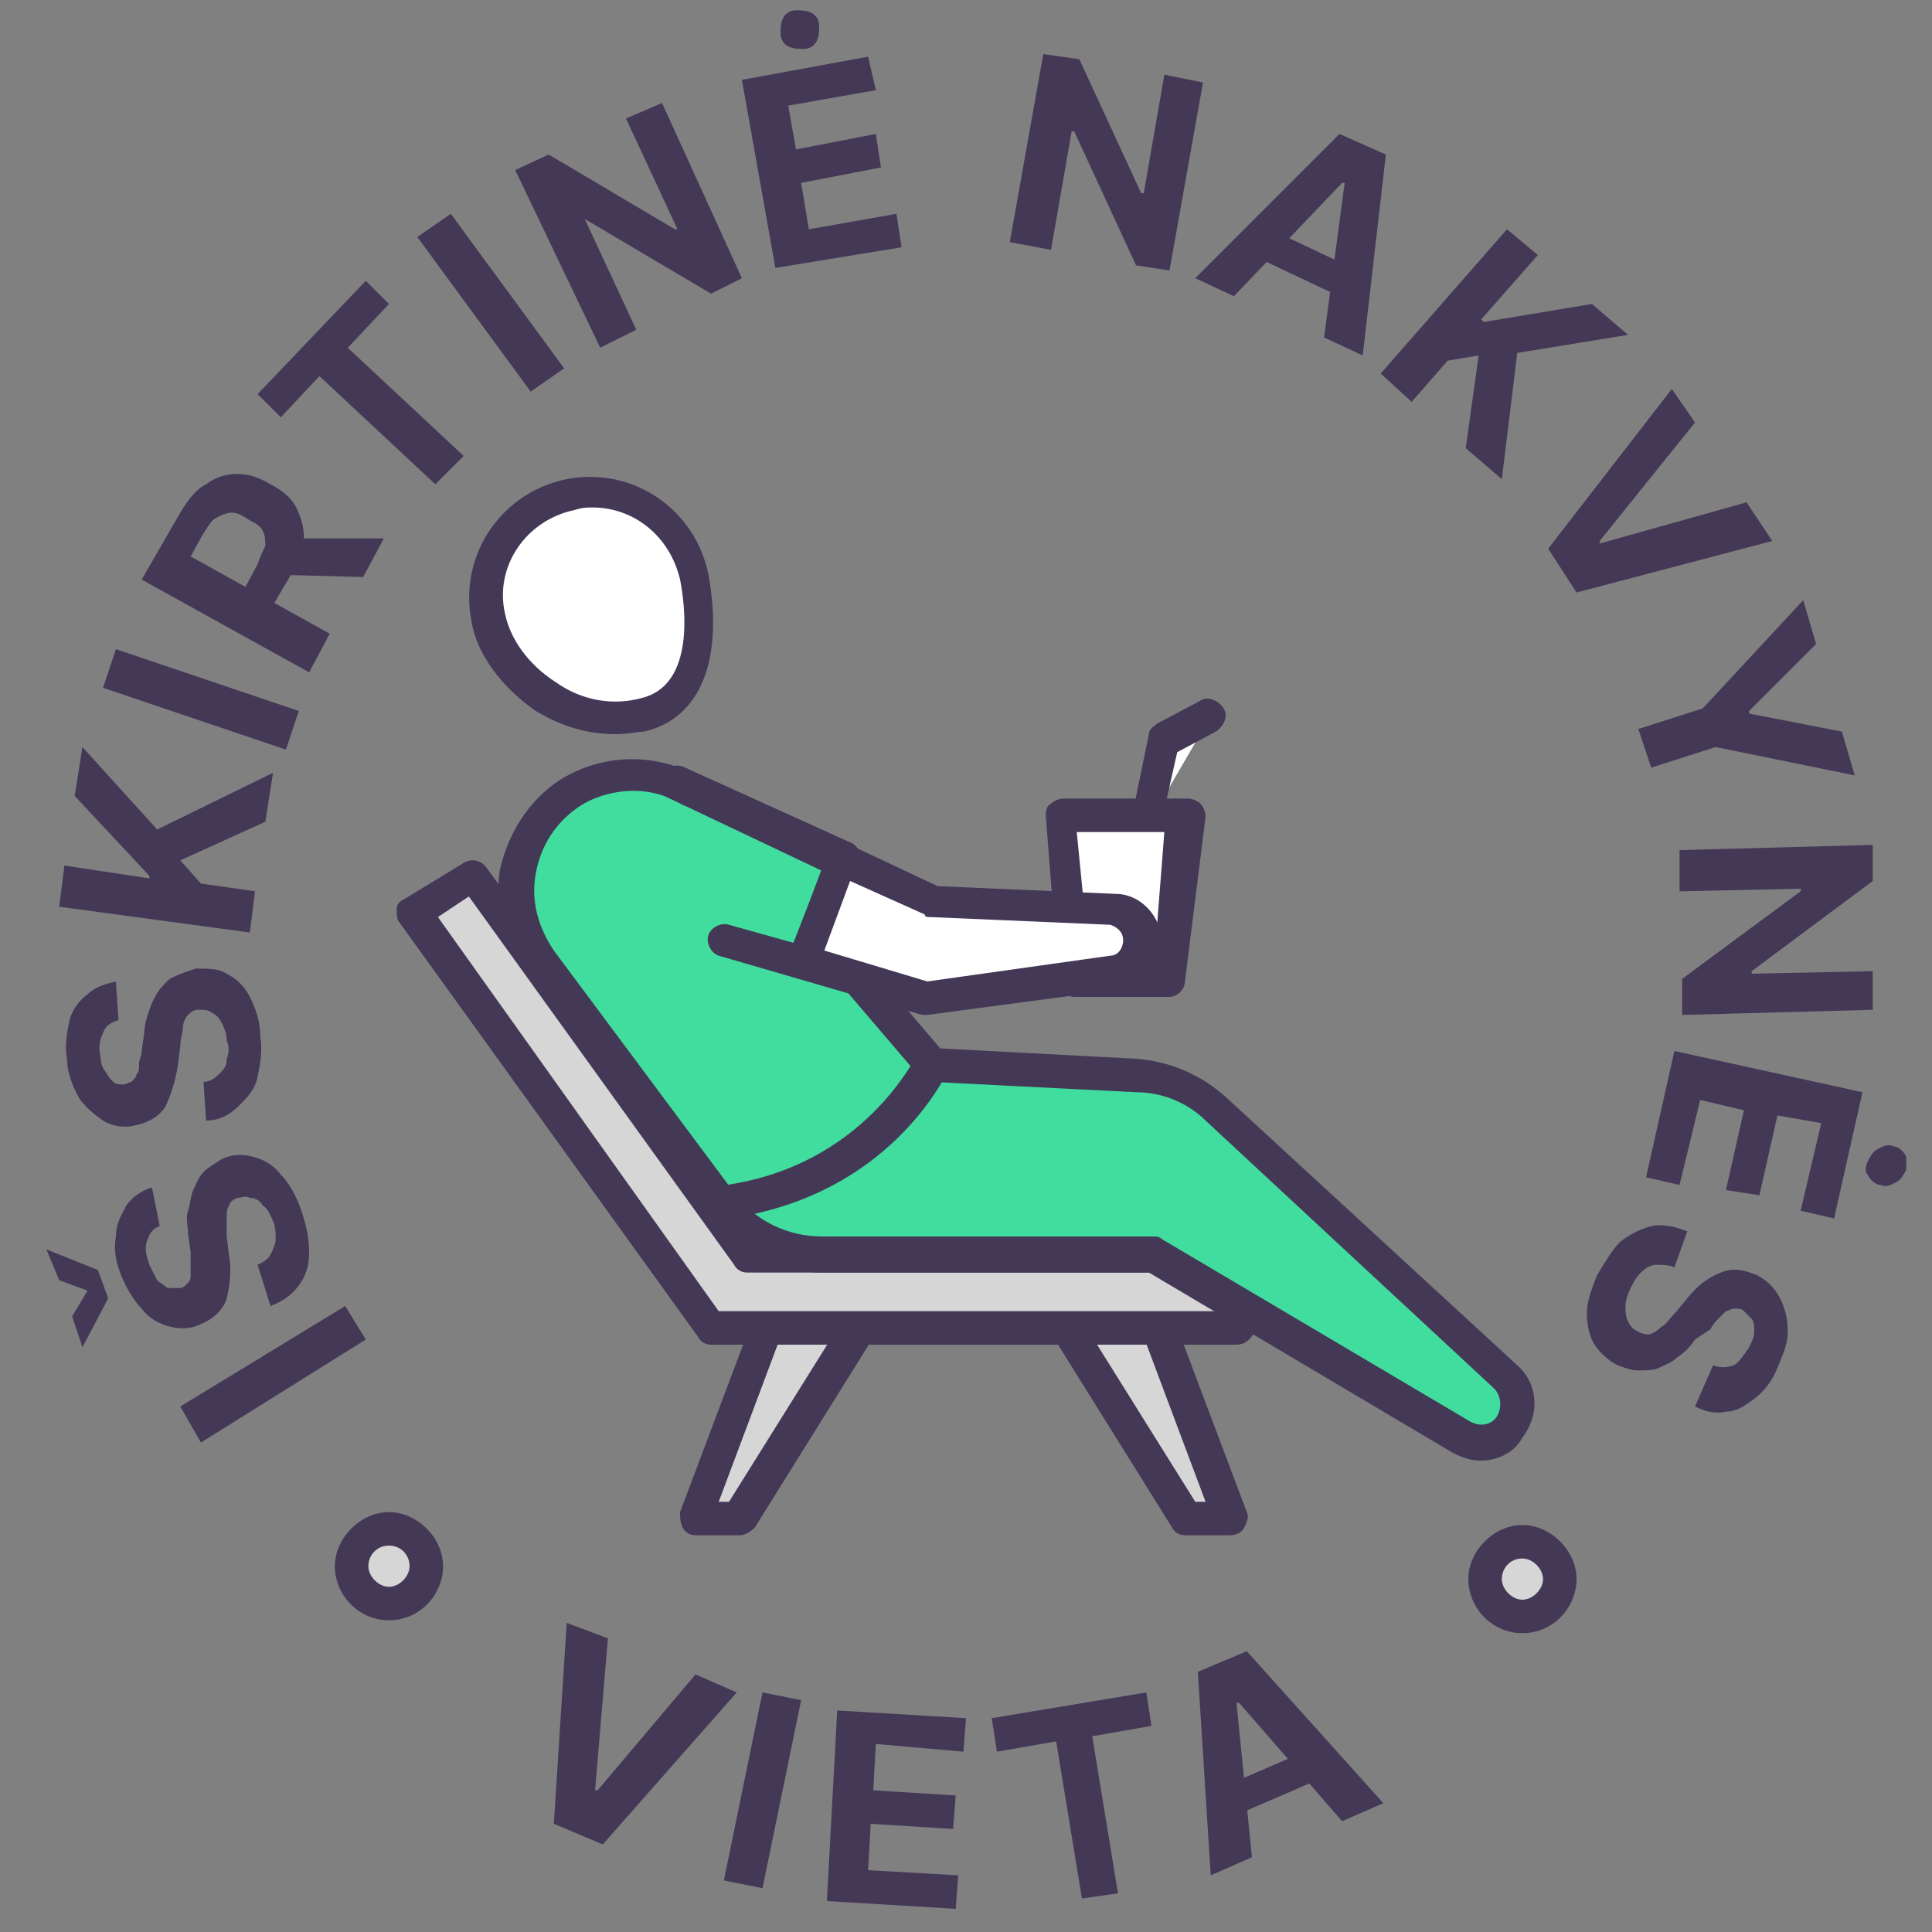<?xml version="1.0" encoding="utf-8"?>
<!-- Generator: Adobe Illustrator 26.0.1, SVG Export Plug-In . SVG Version: 6.00 Build 0)  -->
<svg version="1.1" id="Layer_1" xmlns="http://www.w3.org/2000/svg" xmlns:xlink="http://www.w3.org/1999/xlink" x="0px" y="0px"
	 viewBox="0 0 75 75" style="enable-background:new 0 0 75 75;" xml:space="preserve">
<rect x="0" y="0" width="75" height="75" fill="#808080" stroke="none"/>
<style type="text/css">
	.st0{fill:#443857;}
	.st1{fill:#D6D6D6;}
	.st2{fill:#41DD9F;}
	.st3{fill:#FFFFFF;}
</style>
<g>
	<path class="st0" d="M7,54.6l6.4-3.9l0.8,1.3L7.8,56L7,54.6z"/>
	<path class="st0" d="M2.8,51.1l0.6-1l-1.1-0.4l-0.5-1.2l0,0l2,0.8l0.4,1.1l-1,1.9l0,0L2.8,51.1z M6.2,47.6
		c-0.3,0.1-0.4,0.3-0.5,0.6c-0.1,0.3,0,0.6,0.1,0.9c0.1,0.2,0.2,0.4,0.3,0.6c0.1,0.1,0.3,0.2,0.4,0.3c0.2,0,0.3,0,0.5,0
		c0.1,0,0.2-0.1,0.3-0.2s0.1-0.2,0.1-0.3c0-0.1,0-0.3,0-0.4s0-0.3,0-0.5l-0.1-0.7c0-0.3-0.1-0.6,0-0.9s0.1-0.6,0.2-0.8
		c0.1-0.2,0.2-0.5,0.4-0.7c0.2-0.2,0.4-0.3,0.7-0.5c0.4-0.2,0.8-0.2,1.2-0.1c0.4,0.1,0.8,0.3,1.1,0.7c0.3,0.3,0.6,0.8,0.8,1.4
		c0.2,0.6,0.3,1.1,0.3,1.6c0,0.5-0.1,0.9-0.4,1.3c-0.3,0.4-0.6,0.6-1.1,0.8L10,49.1c0.2-0.1,0.4-0.2,0.5-0.4s0.2-0.4,0.2-0.6
		c0-0.2,0-0.5-0.1-0.7c-0.1-0.2-0.2-0.5-0.4-0.6c-0.1-0.2-0.3-0.3-0.5-0.3c-0.2-0.1-0.3,0-0.5,0c-0.2,0.1-0.3,0.2-0.3,0.3
		c-0.1,0.1-0.1,0.3-0.1,0.5c0,0.2,0,0.4,0,0.7l0.1,0.8c0.1,0.6,0,1.2-0.1,1.6s-0.5,0.8-1,1c-0.4,0.2-0.8,0.2-1.2,0.1
		s-0.8-0.3-1.1-0.7c-0.3-0.3-0.6-0.8-0.8-1.3c-0.2-0.5-0.3-1-0.2-1.5c0-0.5,0.2-0.8,0.4-1.2c0.2-0.3,0.6-0.6,1-0.7L6.2,47.6z"/>
	<path class="st0" d="M4.6,39.6c-0.3,0.1-0.5,0.2-0.6,0.5c-0.1,0.2-0.2,0.5-0.1,0.9c0,0.3,0.1,0.5,0.2,0.6c0.1,0.2,0.2,0.3,0.3,0.4
		c0.1,0.1,0.3,0.1,0.4,0.1c0.1,0,0.2-0.1,0.3-0.1c0.1-0.1,0.2-0.2,0.2-0.3c0.1-0.1,0.1-0.2,0.1-0.4s0.1-0.3,0.1-0.5l0.1-0.7
		c0-0.3,0.1-0.6,0.2-0.9c0.1-0.3,0.2-0.5,0.4-0.8c0.2-0.2,0.3-0.4,0.6-0.5c0.2-0.1,0.5-0.2,0.8-0.3c0.5,0,0.9,0,1.2,0.2
		c0.4,0.2,0.7,0.5,0.9,0.9c0.2,0.4,0.4,0.9,0.4,1.5c0.1,0.6,0,1.1-0.1,1.6c-0.1,0.5-0.4,0.8-0.7,1.1S8.6,43.5,8,43.5L7.9,42
		c0.2,0,0.4-0.1,0.6-0.3s0.3-0.3,0.3-0.6c0.1-0.2,0.1-0.5,0-0.7c0-0.3-0.1-0.5-0.2-0.7c-0.1-0.2-0.2-0.3-0.4-0.4
		c-0.1-0.1-0.3-0.1-0.5-0.1c-0.2,0-0.3,0.1-0.4,0.2c-0.1,0.1-0.2,0.3-0.2,0.5C7.1,40.1,7,40.3,7,40.6l-0.1,0.8
		c-0.1,0.6-0.3,1.2-0.5,1.6c-0.3,0.4-0.7,0.6-1.2,0.7c-0.4,0.1-0.9,0-1.2-0.2S3.2,42.9,3,42.5c-0.2-0.4-0.4-0.9-0.4-1.4
		c-0.1-0.5,0-1,0.1-1.5c0.1-0.4,0.4-0.8,0.7-1c0.3-0.3,0.7-0.4,1.1-0.5L4.6,39.6z"/>
	<path class="st0" d="M9.7,36.2l-7.4-1l0.2-1.6l3.3,0.5l0-0.1l-2.9-3.1L3.2,29l2.9,3.2l4.5-2.2l-0.3,1.9L7,33.4l0.8,0.9l2.1,0.3
		L9.7,36.2z"/>
	<path class="st0" d="M4.5,25.2l7.1,2.4l-0.5,1.5L4,26.7L4.5,25.2z"/>
	<path class="st0" d="M12,26.1l-6.5-3.6L7,19.9c0.3-0.5,0.6-0.9,1-1.1c0.4-0.3,0.8-0.4,1.2-0.4c0.4,0,0.8,0.1,1.3,0.4
		c0.4,0.2,0.8,0.5,1,0.9c0.2,0.4,0.3,0.8,0.3,1.2c0,0.4-0.2,0.9-0.5,1.4l-1,1.7l-1.1-0.6l0.8-1.5c0.1-0.3,0.2-0.5,0.3-0.7
		c0-0.2,0-0.4-0.1-0.6c-0.1-0.2-0.3-0.3-0.5-0.4C9.4,20,9.2,19.9,9,19.9S8.6,20,8.4,20.1c-0.2,0.1-0.3,0.3-0.5,0.6l-0.5,0.9l5.4,3
		L12,26.1z M11,20.9l3.9,0l-0.8,1.5l-3.8-0.1L11,20.9z"/>
	<path class="st0" d="M10.9,16.2l-0.9-0.9l4.2-4.4l0.9,0.9l-1.6,1.7l4.5,4.2l-1.1,1.1l-4.5-4.2L10.9,16.2z"/>
	<path class="st0" d="M17.5,8.3l4.4,6l-1.3,0.9l-4.4-6L17.5,8.3z"/>
	<path class="st0" d="M25.7,4l3.1,6.8l-1.2,0.6l-4.9-2.9l0,0l2,4.3l-1.4,0.7L20,6.6L21.3,6l4.9,2.9l0.1,0l-2-4.3L25.7,4z"/>
	<path class="st0" d="M30.1,10.4l-1.3-7.3l4.9-0.9L34,3.5l-3.4,0.6l0.3,1.7l3.1-0.6l0.2,1.3l-3.1,0.6l0.3,1.8l3.4-0.6l0.2,1.3
		L30.1,10.4z M31.2,1.9c-0.2,0-0.4,0-0.6-0.1c-0.2-0.1-0.3-0.3-0.3-0.5c0-0.2,0-0.4,0.1-0.6c0.1-0.2,0.3-0.3,0.5-0.3
		c0.2,0,0.4,0,0.6,0.1c0.2,0.1,0.3,0.3,0.3,0.5c0,0.2,0,0.4-0.1,0.6C31.6,1.8,31.4,1.9,31.2,1.9z"/>
	<path class="st0" d="M46.7,3.2l-1.3,7.3l-1.3-0.2l-2.4-5.2l-0.1,0l-0.8,4.6l-1.6-0.3l1.3-7.3l1.4,0.2l2.4,5.2l0.1,0l0.8-4.6
		L46.7,3.2z"/>
	<path class="st0" d="M47.9,11.5l-1.5-0.7l5.6-5.6L53.8,6l-0.9,7.8l-1.5-0.7l0.8-6l-0.1,0L47.9,11.5z M49.1,8.8l3.6,1.7l-0.5,1.1
		l-3.6-1.7L49.1,8.8z"/>
	<path class="st0" d="M53.6,14.5l4.9-5.6l1.2,1l-2.2,2.5l0.1,0.1l4.2-0.7l1.4,1.2l-4.3,0.7l-0.6,4.9l-1.4-1.2l0.5-3.6L56.2,14
		l-1.4,1.6L53.6,14.5z"/>
	<path class="st0" d="M65.8,16.4L62.1,21l0,0.1l5.7-1.6l1,1.5l-7.6,2l-1.1-1.7l4.8-6.2L65.8,16.4z"/>
	<path class="st0" d="M70,23.3l0.5,1.7l-2.6,2.6l0,0.1l3.6,0.7l0.5,1.7l-5.4-1.1l-2.5,0.8l-0.5-1.5l2.5-0.8L70,23.3z"/>
	<path class="st0" d="M72.7,39.2l-7.4,0.2l0-1.4l4.6-3.4l0-0.1l-4.7,0.1l0-1.6l7.5-0.2l0,1.4L68,37.7l0,0.1l4.7-0.1L72.7,39.2z"/>
	<path class="st0" d="M65,40.8l7.3,1.6l-1.1,4.9l-1.3-0.3l0.8-3.4L69,43.3l-0.7,3.1L67,46.2l0.7-3.1L66,42.7L65.2,46l-1.3-0.3
		L65,40.8z M72.5,45.1c0.1-0.2,0.2-0.4,0.4-0.5c0.2-0.1,0.4-0.2,0.6-0.1c0.2,0,0.4,0.2,0.5,0.4C74,45,74,45.2,74,45.4
		c-0.1,0.2-0.2,0.4-0.4,0.5c-0.2,0.1-0.4,0.2-0.6,0.1c-0.2,0-0.4-0.2-0.5-0.4C72.4,45.5,72.4,45.3,72.5,45.1z"/>
	<path class="st0" d="M66.5,53c0.3,0.1,0.5,0.1,0.8,0c0.2-0.1,0.4-0.4,0.6-0.7c0.1-0.2,0.2-0.4,0.2-0.6s0-0.4-0.1-0.5
		c-0.1-0.1-0.2-0.2-0.3-0.3c-0.1-0.1-0.2-0.1-0.4-0.1c-0.1,0-0.2,0.1-0.3,0.1c-0.1,0.1-0.2,0.2-0.3,0.3c-0.1,0.1-0.2,0.2-0.3,0.4
		L65.8,52c-0.2,0.3-0.4,0.5-0.7,0.7c-0.2,0.2-0.5,0.3-0.7,0.4c-0.2,0.1-0.5,0.1-0.8,0.1s-0.5-0.1-0.8-0.2c-0.4-0.2-0.7-0.5-0.9-0.8
		s-0.3-0.8-0.3-1.2c0-0.5,0.2-1,0.4-1.5c0.3-0.5,0.6-1,0.9-1.3c0.4-0.3,0.8-0.5,1.2-0.6s0.9,0,1.4,0.2L65,49.2
		c-0.2-0.1-0.5-0.1-0.7-0.1c-0.2,0-0.4,0.1-0.6,0.3s-0.3,0.4-0.4,0.6c-0.1,0.2-0.2,0.5-0.2,0.7c0,0.2,0,0.4,0.1,0.6s0.2,0.3,0.4,0.4
		c0.2,0.1,0.3,0.1,0.4,0.1s0.3-0.1,0.5-0.3c0.2-0.1,0.3-0.3,0.5-0.5l0.5-0.6c0.4-0.5,0.8-0.8,1.3-1c0.5-0.2,0.9-0.1,1.4,0.1
		c0.4,0.2,0.7,0.5,0.9,0.9c0.2,0.4,0.3,0.8,0.3,1.3c0,0.5-0.2,0.9-0.4,1.4c-0.2,0.5-0.5,0.9-0.9,1.2c-0.4,0.3-0.7,0.5-1.1,0.5
		c-0.4,0.1-0.8,0-1.2-0.2L66.5,53z"/>
</g>
<g>
	<path class="st0" d="M23.6,63.6l-0.5,5.9l0.1,0L27,65l1.6,0.7l-5.2,5.9l-1.9-0.8L22,63L23.6,63.6z"/>
	<path class="st0" d="M31.1,66l-1.5,7.3L28.1,73l1.5-7.3L31.1,66z"/>
	<path class="st0" d="M32.1,73.8l0.4-7.4l5,0.3l-0.1,1.3L34,67.7l-0.1,1.8l3.2,0.2L37,71l-3.2-0.2l-0.1,1.8l3.5,0.2l-0.1,1.3
		L32.1,73.8z"/>
	<path class="st0" d="M38.7,68l-0.2-1.3l6-1l0.2,1.3l-2.3,0.4l1,6.1L42,73.7l-1-6.1L38.7,68z"/>
	<path class="st0" d="M48.6,72.1l-1.6,0.7l-0.5-7.9l1.9-0.8l5.3,5.9l-1.6,0.7l-4-4.6l-0.1,0L48.6,72.1z M47.4,69.4l3.7-1.6l0.5,1.1
		l-3.7,1.6L47.4,69.4z"/>
</g>
<g>
	<circle class="st1" cx="15.1" cy="60.8" r="1.5"/>
	<path class="st0" d="M15.1,62.9c-1.2,0-2.1-1-2.1-2.1s1-2.1,2.1-2.1s2.1,1,2.1,2.1S16.3,62.9,15.1,62.9z M15.1,60
		c-0.5,0-0.8,0.4-0.8,0.8s0.4,0.8,0.8,0.8s0.8-0.4,0.8-0.8S15.6,60,15.1,60z"/>
</g>
<g>
	<circle class="st1" cx="59.1" cy="61.3" r="1.5"/>
	<path class="st0" d="M59.1,63.4c-1.2,0-2.1-1-2.1-2.1s1-2.1,2.1-2.1s2.1,1,2.1,2.1S60.3,63.4,59.1,63.4z M59.1,60.5
		c-0.5,0-0.8,0.4-0.8,0.8s0.4,0.8,0.8,0.8s0.8-0.4,0.8-0.8S59.5,60.5,59.1,60.5z"/>
</g>
<g>
	<g>
		<polygon class="st1" points="30.2,50.5 27,59 28.7,59 34,50.5 		"/>
		<path class="st0" d="M28.7,59.6H27c-0.2,0-0.4-0.1-0.5-0.3c-0.1-0.2-0.1-0.4-0.1-0.6l3.2-8.5c0.1-0.3,0.3-0.4,0.6-0.4H34
			c0.2,0,0.5,0.1,0.6,0.3c0.1,0.2,0.1,0.5,0,0.7l-5.3,8.5C29.1,59.5,28.9,59.6,28.7,59.6z M27.9,58.3h0.4l4.5-7.2h-2.2L27.9,58.3z"
			/>
	</g>
	<g>
		<polygon class="st1" points="44.5,50.5 47.7,59 46.1,59 40.7,50.5 		"/>
		<path class="st0" d="M47.7,59.6h-1.7c-0.2,0-0.4-0.1-0.5-0.3l-5.3-8.5c-0.1-0.2-0.1-0.5,0-0.7s0.3-0.3,0.6-0.3h3.8
			c0.3,0,0.5,0.2,0.6,0.4l3.2,8.5c0.1,0.2,0,0.4-0.1,0.6C48.2,59.5,48,59.6,47.7,59.6z M46.4,58.3h0.4l-2.7-7.2h-2.2L46.4,58.3z"/>
	</g>
	<g>
		<polygon class="st1" points="48,48.7 29,48.7 18.3,34 16.1,35.4 27.6,51.5 48,51.5 		"/>
		<path class="st0" d="M48,52.2H27.6c-0.2,0-0.4-0.1-0.5-0.3L15.5,35.8c-0.1-0.1-0.1-0.3-0.1-0.5s0.1-0.3,0.3-0.4l2.3-1.4
			c0.3-0.2,0.7-0.1,0.9,0.2l10.5,14.5H48c0.4,0,0.7,0.3,0.7,0.7v2.8C48.6,51.9,48.4,52.2,48,52.2z M27.9,50.9h19.4v-1.5H29
			c-0.2,0-0.4-0.1-0.5-0.3L18.2,34.8L17,35.6L27.9,50.9z"/>
	</g>
	<g>
		<path class="st2" d="M27.9,46.7l-7-9.4c-1.6-2.1-1-5.1,1.1-6.5l0,0c1.9-1.3,4.5-0.9,6,0.9l8.2,9.6l7.9,0.4
			c1.2,0.1,2.2,0.5,3.1,1.3l11.3,10.5c0.5,0.5,0.6,1.3,0.2,1.9v0c-0.4,0.6-1.3,0.7-1.9,0.4l-12-7.1H31.9
			C30.3,48.7,28.9,48,27.9,46.7z"/>
		<path class="st0" d="M57.5,56.7c-0.4,0-0.7-0.1-1.1-0.3l-11.8-7H31.9c-1.7,0-3.4-0.8-4.5-2.2l-7-9.4c-0.9-1.2-1.2-2.6-1-4
			c0.3-1.4,1.1-2.7,2.3-3.5c2.2-1.4,5.1-1,6.8,1l8,9.4l7.6,0.4c1.3,0.1,2.5,0.6,3.5,1.5L58.9,53c0.8,0.7,0.9,1.9,0.2,2.8
			C58.8,56.4,58.1,56.7,57.5,56.7z M24.6,30.7c-0.7,0-1.5,0.2-2.1,0.6c-0.9,0.6-1.5,1.5-1.7,2.6c-0.2,1.1,0.1,2.1,0.7,3l7,9.4l0,0
			c0.8,1.1,2.1,1.7,3.4,1.7h12.9c0.1,0,0.2,0,0.3,0.1l12,7.1c0.4,0.2,0.8,0.1,1-0.2c0.2-0.3,0.2-0.8-0.1-1.1L46.8,43.5
			c-0.7-0.7-1.7-1.1-2.7-1.1l-7.9-0.4c-0.2,0-0.3-0.1-0.5-0.2l-8.2-9.6C26.8,31.2,25.7,30.7,24.6,30.7z"/>
	</g>
	<g>
		<path class="st3" d="M27,22.3c0.4,2.2,0.2,4.8-2,5.4c-2.9,0.7-5.6-1.6-6-3.8s1-4.4,3.2-4.8C24.4,18.7,26.5,20.1,27,22.3z"/>
		<path class="st0" d="M23.9,28.5c-1.1,0-2.1-0.3-3.1-0.9c-1.3-0.9-2.3-2.2-2.5-3.5c-0.5-2.6,1.2-5,3.7-5.5c2.6-0.5,5,1.2,5.5,3.7
			l0,0c0.6,3.3-0.3,5.6-2.5,6.1C24.8,28.4,24.4,28.5,23.9,28.5z M23,19.7c-0.2,0-0.4,0-0.7,0.1c-1.9,0.4-3.1,2.2-2.7,4
			c0.2,1,0.9,2,2,2.7c1,0.7,2.2,0.9,3.3,0.6c2.1-0.5,1.7-3.6,1.5-4.6C26,20.8,24.6,19.7,23,19.7z"/>
	</g>
	<g>
		<polyline class="st3" points="44.5,32.1 45.3,28.7 47,27.8 		"/>
		<path class="st0" d="M44.5,32.7c0,0-0.1,0-0.1,0c-0.4-0.1-0.6-0.4-0.5-0.8l0.7-3.4c0-0.2,0.2-0.3,0.3-0.4l1.7-0.9
			c0.3-0.2,0.7,0,0.9,0.3c0.2,0.3,0,0.7-0.3,0.9l-1.5,0.8l-0.7,3.1C45.1,32.5,44.8,32.7,44.5,32.7z"/>
	</g>
	<g>
		<polygon class="st3" points="45.4,38 41.7,38 41.1,31.6 45.9,31.6 		"/>
		<path class="st0" d="M45.4,38.7h-3.7c-0.3,0-0.6-0.3-0.6-0.6l-0.5-6.4c0-0.2,0-0.4,0.2-0.5c0.1-0.1,0.3-0.2,0.5-0.2h4.8
			c0.2,0,0.4,0.1,0.5,0.2c0.1,0.1,0.2,0.3,0.2,0.5L46,38.1C46,38.4,45.7,38.7,45.4,38.7z M42.3,37.4h2.5l0.4-5.1h-3.4L42.3,37.4z"/>
	</g>
	<g>
		<path class="st0" d="M28.3,47.3c-0.3,0-0.6-0.2-0.6-0.6c-0.1-0.4,0.2-0.7,0.5-0.7c5.4-0.8,7.3-5,7.4-5c0.1-0.3,0.5-0.5,0.9-0.3
			c0.3,0.1,0.5,0.5,0.3,0.9C36.7,41.7,34.6,46.4,28.3,47.3C28.4,47.3,28.4,47.3,28.3,47.3z"/>
	</g>
	<g>
		<g>
			<polyline class="st2" points="28.1,36.4 31.2,37.3 32.7,33.4 26.3,30.4 			"/>
			<path class="st0" d="M31.2,38c-0.1,0-0.1,0-0.2,0l-3.1-0.9c-0.3-0.1-0.5-0.5-0.4-0.8c0.1-0.3,0.5-0.5,0.8-0.4l2.5,0.7l1.1-2.8
				L26,31c-0.3-0.1-0.5-0.5-0.3-0.9c0.1-0.3,0.5-0.5,0.9-0.3l6.4,2.9c0.3,0.1,0.5,0.5,0.3,0.8l-1.5,4C31.7,37.8,31.4,38,31.2,38z"/>
		</g>
		<g>
			<path class="st3" d="M43.2,35.3l-7-0.3l-3.5-1.6l-1.5,4l4.9,1.4l7.3-1c0.6-0.1,1-0.6,1-1.2C44.4,35.9,43.9,35.4,43.2,35.3z"/>
			<path class="st0" d="M36,39.4c-0.1,0-0.1,0-0.2,0L31,38c-0.2-0.1-0.3-0.2-0.4-0.3c-0.1-0.2-0.1-0.4,0-0.5l1.5-4
				c0.1-0.2,0.2-0.3,0.4-0.4c0.2-0.1,0.4-0.1,0.5,0l3.4,1.6l6.9,0.3l0,0c1,0,1.8,0.9,1.8,1.9c0,0.9-0.7,1.7-1.6,1.8L36,39.4
				C36.1,39.4,36.1,39.4,36,39.4z M32,36.9l4,1.2l7.1-1c0.3,0,0.5-0.3,0.5-0.6c0-0.3-0.2-0.5-0.5-0.6l-7-0.3c-0.1,0-0.2,0-0.2-0.1
				l-2.9-1.3L32,36.9z"/>
		</g>
	</g>
</g>
</svg>
